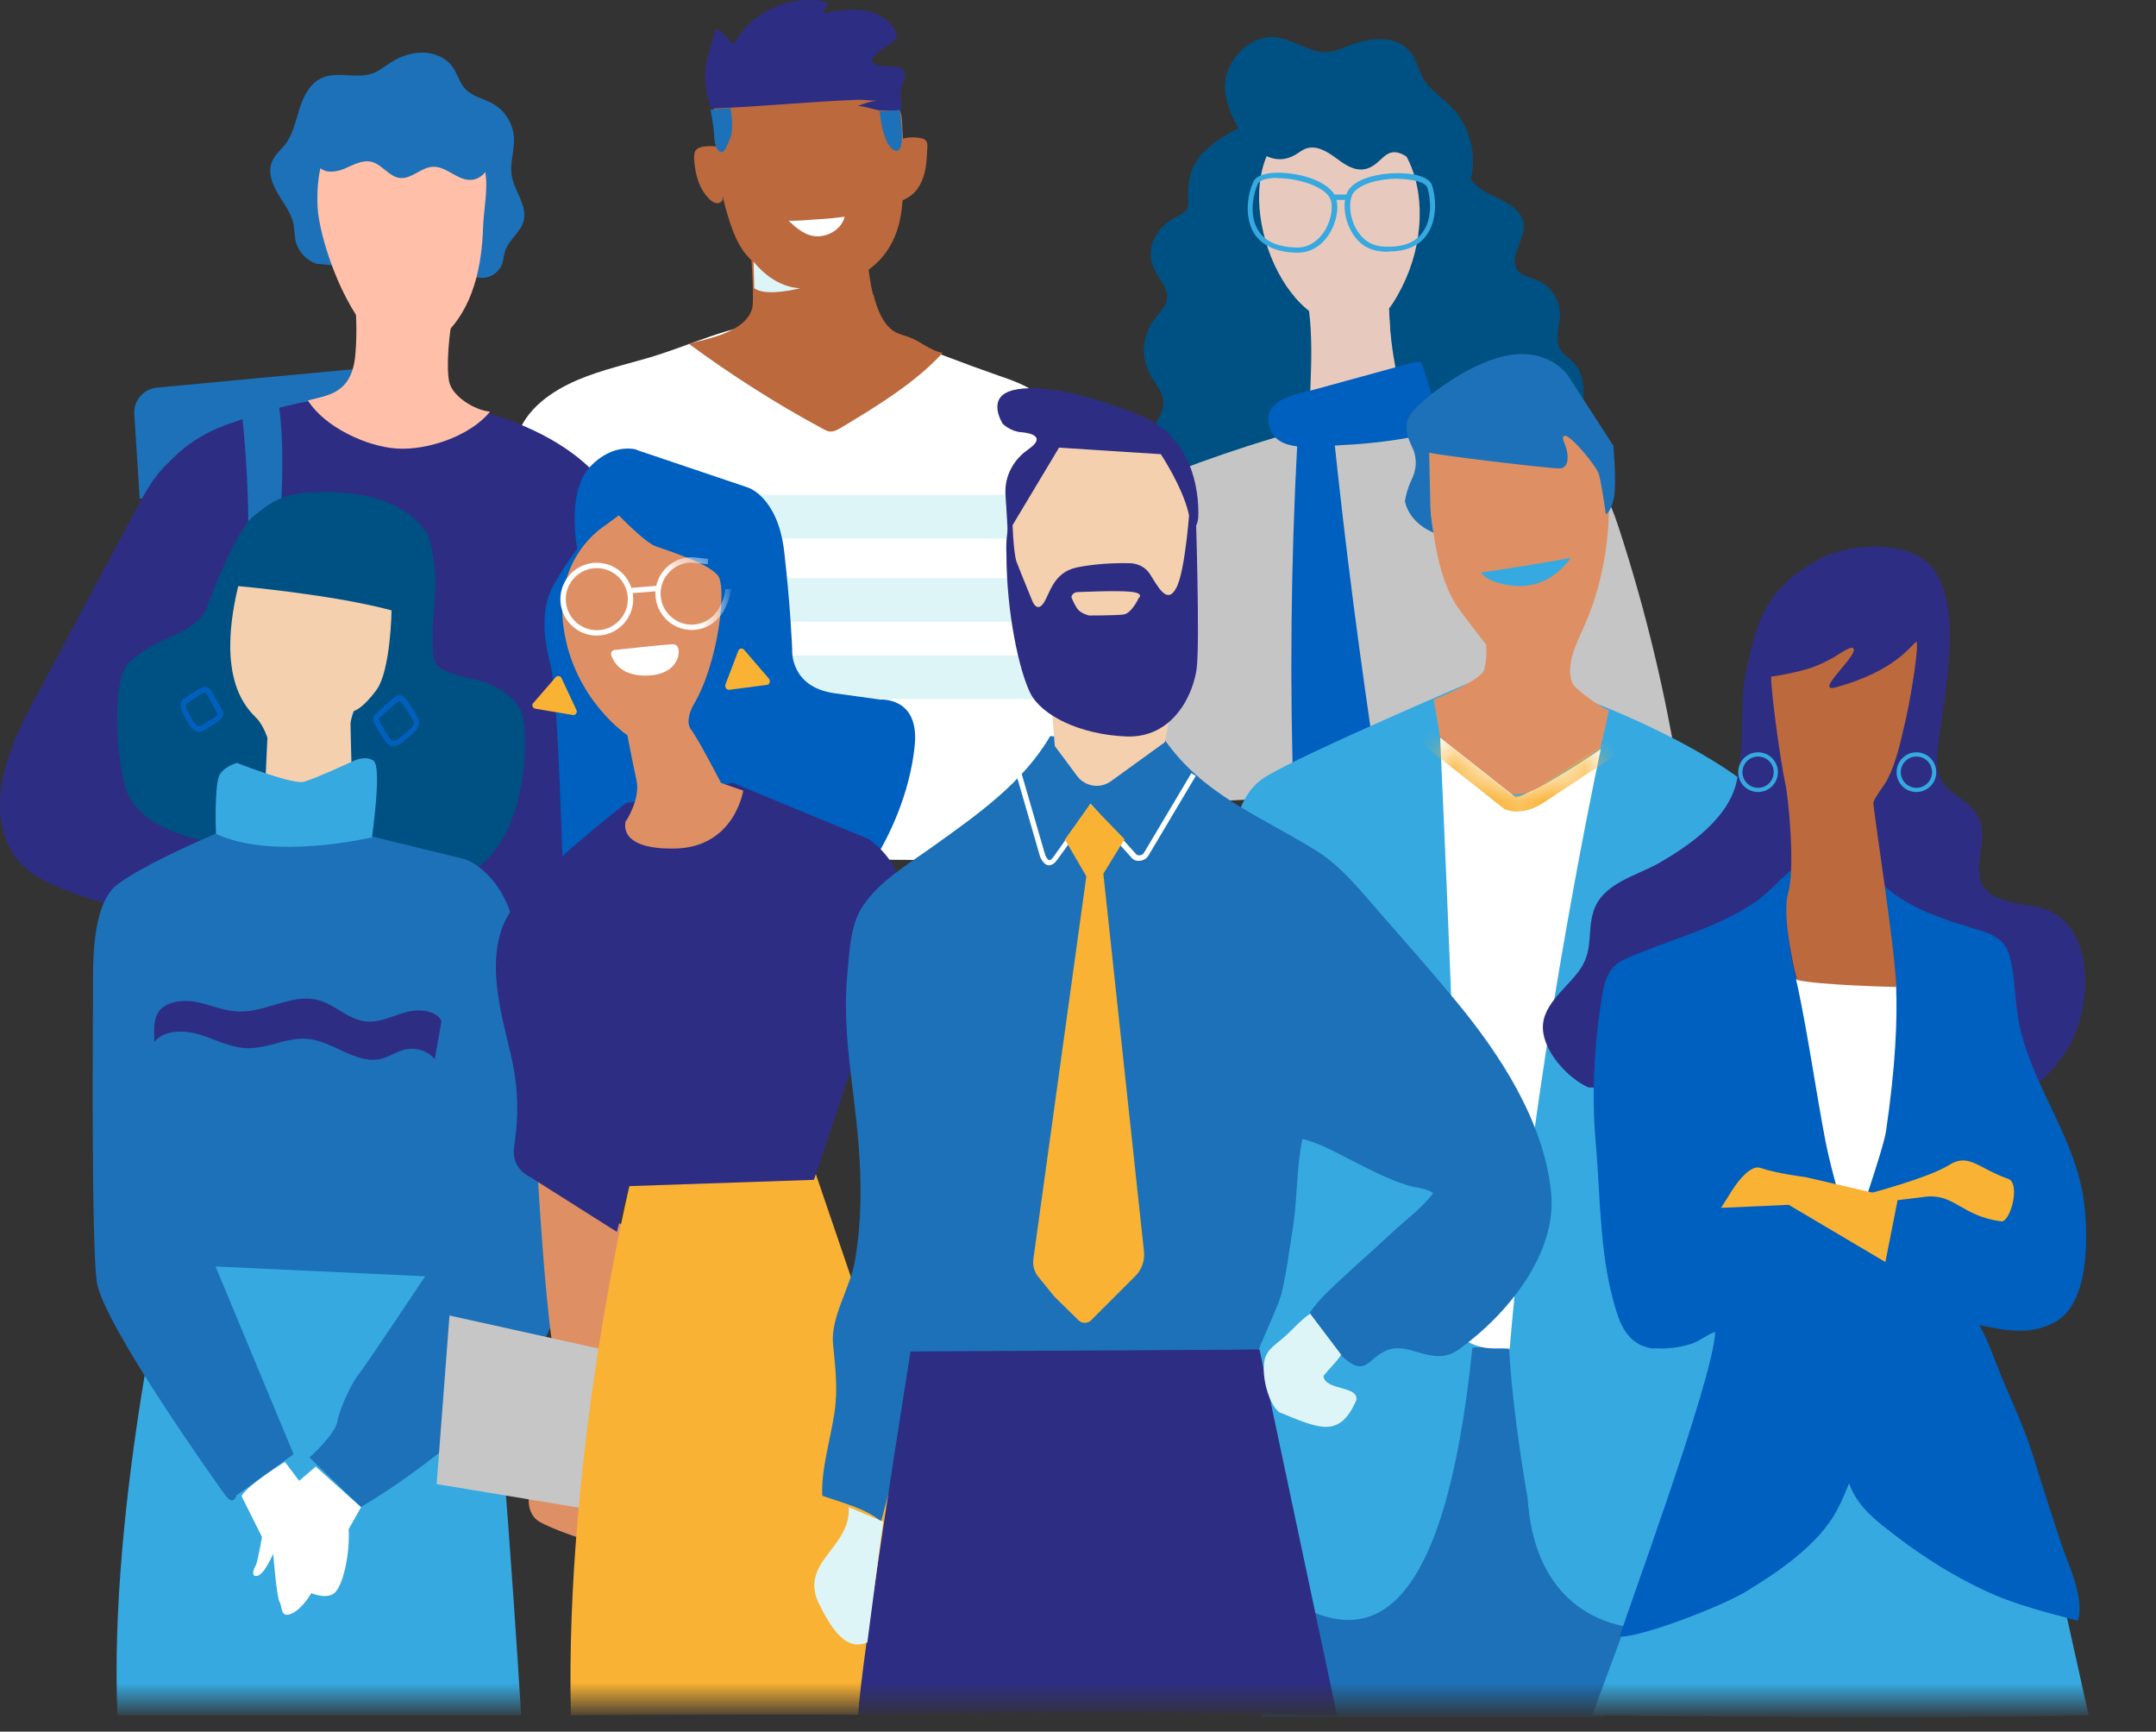 <svg width="66" height="53" viewBox="0 0 66 53" fill="none" xmlns="http://www.w3.org/2000/svg">
<rect x="0" y="0" width="66" height="53" fill="#333333" stroke="none"/>
<path d="M4.276 15.259L4.111 12.672C4.083 12.264 4.39 11.907 4.797 11.864L11.122 11.271L11.329 14.887L4.268 15.259H4.276Z" fill="#1D71B8"/>
<path d="M33.882 20.361C33.925 20.847 34.247 26.343 34.19 26.343C28.223 26.343 22.248 26.278 16.281 26.164C15.71 26.149 15.081 26.121 14.659 25.735C14.173 25.299 14.123 24.563 14.123 23.913C14.137 21.569 14.409 19.225 14.931 16.931C15.181 15.845 15.574 14.78 15.752 13.679C15.895 12.779 16.567 12.179 17.375 11.771C18.132 11.393 18.968 11.207 19.783 10.971C21.134 10.585 22.313 9.942 23.713 9.863C24.814 9.799 26.15 9.777 27.194 10.206C28.294 10.664 29.416 11.092 30.559 11.493C30.953 11.628 31.346 11.764 31.689 12C32.803 12.757 33.096 14.115 33.182 15.351C33.304 17.009 33.718 18.682 33.868 20.347L33.882 20.361Z" fill="white"/>
<path d="M26.737 9.013C26.858 9.499 27.044 9.927 27.358 10.135C27.509 10.235 27.687 10.263 27.852 10.328C28.202 10.463 28.495 10.742 28.859 10.799C28.016 11.721 26.815 12.45 25.743 13.093C25.643 13.15 25.543 13.208 25.429 13.208C25.336 13.208 25.25 13.158 25.172 13.115C23.75 12.35 22.385 11.478 21.084 10.521C21.706 10.363 22.828 10.156 23.028 9.434C23.106 9.149 22.956 6.876 22.878 6.869C24.085 6.948 25.293 7.033 26.494 7.112C26.529 7.555 26.558 8.334 26.722 9.006L26.737 9.013Z" fill="#BC693E"/>
<path d="M21.87 3.76C21.87 3.653 21.863 3.553 21.856 3.453C21.842 3.089 22.135 2.996 22.449 2.953C23.442 2.824 24.457 2.717 25.458 2.796C25.951 2.831 26.451 2.91 26.923 3.053C27.38 3.189 27.594 3.203 27.616 3.739C27.63 4.01 27.644 4.282 27.659 4.554C27.687 5.168 27.673 5.797 27.602 6.412C27.502 7.248 27.13 7.948 26.394 8.384C25.651 8.827 24.722 8.898 23.928 8.563C23.514 8.391 23.107 8.12 22.821 7.769C22.535 7.412 22.37 6.912 22.242 6.476C21.992 5.597 21.92 4.682 21.87 3.767V3.76Z" fill="#BC693E"/>
<path d="M27.6 3.36C27.593 3.103 27.521 2.91 27.6 2.653C27.657 2.495 27.771 2.267 27.628 2.124C27.421 1.924 26.871 2.152 26.706 1.881C26.614 1.724 27.192 1.395 27.314 1.295C27.371 1.252 27.428 1.209 27.443 1.138C27.457 1.081 27.443 1.023 27.414 0.966C27.242 0.595 26.835 0.373 26.428 0.316C26.02 0.259 25.613 0.337 25.206 0.409C25.249 0.294 25.299 0.187 25.342 0.073C24.234 -0.213 22.962 0.366 22.447 1.388C22.319 1.181 22.14 1.009 21.926 0.88C21.783 1.302 21.633 1.731 21.59 2.174C21.554 2.567 21.647 2.953 21.768 3.324C23.269 3.267 24.77 3.11 26.263 3.053C26.463 3.046 26.714 3.103 26.914 3.067C26.685 3.096 26.456 3.16 26.242 3.253C26.342 3.21 26.806 3.374 26.95 3.382C27.142 3.382 27.407 3.403 27.593 3.36H27.6Z" fill="#2D2E83"/>
<path d="M22.127 6.097C22.113 6.176 22.02 6.226 21.941 6.219C21.863 6.212 21.791 6.162 21.727 6.104C21.398 5.797 21.277 5.318 21.248 4.868C21.248 4.782 21.248 4.682 21.291 4.611C21.348 4.525 21.462 4.497 21.57 4.482C21.748 4.461 21.934 4.475 22.113 4.518" fill="#BC693E"/>
<path d="M27.622 4.247C27.808 4.197 28.015 4.189 28.201 4.232C28.244 4.239 28.294 4.254 28.329 4.289C28.394 4.347 28.394 4.447 28.387 4.532C28.372 4.797 28.365 5.068 28.294 5.326C28.222 5.583 28.094 5.833 27.879 5.99C27.758 6.083 27.608 6.14 27.465 6.205" fill="#BC693E"/>
<path d="M25.857 6.633C25.771 6.991 25.4 7.226 25.035 7.234C24.671 7.234 24.385 6.991 24.135 6.748C24.178 6.783 24.942 6.719 25.035 6.712C25.314 6.698 25.585 6.669 25.864 6.633H25.857Z" fill="white"/>
<path d="M32.231 15.144H16.566V16.481H32.231V15.144Z" fill="#DEF5F7"/>
<path d="M32.231 17.696H16.566V19.032H32.231V17.696Z" fill="#DEF5F7"/>
<path d="M32.231 20.061H16.566V21.397H32.231V20.061Z" fill="#DEF5F7"/>
<path d="M9.705 8.077C9.391 7.984 9.134 7.712 9.055 7.398C9.012 7.219 9.019 7.033 8.984 6.855C8.912 6.512 8.683 6.226 8.505 5.926C8.326 5.626 8.19 5.247 8.333 4.932C8.419 4.732 8.59 4.597 8.726 4.425C8.969 4.111 9.048 3.703 9.169 3.324C9.291 2.946 9.484 2.553 9.848 2.388C10.334 2.167 10.934 2.431 11.428 2.238C11.606 2.167 11.756 2.045 11.914 1.945C12.214 1.745 12.557 1.609 12.921 1.609C13.286 1.609 13.65 1.759 13.857 2.052C14.007 2.267 14.065 2.531 14.243 2.724C14.465 2.96 14.815 3.017 15.101 3.182C15.451 3.382 15.694 3.768 15.73 4.168C15.765 4.568 15.601 4.975 15.665 5.375C15.744 5.854 16.151 6.29 16.03 6.762C15.937 7.112 15.579 7.334 15.465 7.677C15.422 7.805 15.415 7.948 15.372 8.077C15.287 8.32 15.036 8.498 14.779 8.506" fill="#1D71B8"/>
<path d="M2.867 25.671C2.896 23.055 3.153 20.44 3.625 17.853C4.032 15.616 4.775 13.736 7.048 12.958C7.612 12.765 8.17 12.572 8.749 12.429C10.757 11.928 12.893 12.05 14.88 12.629C16.424 13.079 17.96 13.872 18.811 15.244C19.618 16.552 19.375 17.967 19.84 19.332C20.333 20.776 20.311 22.391 20.318 23.913C20.326 25.957 20.276 28 20.154 30.037C20.14 30.259 20.125 30.487 20.032 30.702C19.818 31.188 19.239 31.445 18.703 31.616C14.594 32.931 10.085 31.902 5.883 30.873" fill="#2D2E83"/>
<path d="M11.401 10.292C12.023 10.935 12.723 11.043 13.559 10.292C14.488 9.456 14.752 8.141 14.788 6.962C14.803 6.433 14.96 5.726 14.845 5.218C14.703 4.568 14.024 4.018 13.438 3.796C12.666 3.503 11.787 3.582 11.022 3.875C10.679 4.003 10.336 4.189 10.107 4.475C9.9 4.747 9.807 5.09 9.757 5.426C9.714 5.733 9.707 6.04 9.722 6.355C9.779 7.241 10.422 9.27 11.401 10.285V10.292Z" fill="#FFBFA8"/>
<path d="M10.819 8.713C10.905 9.427 10.941 10.149 10.877 10.864C10.769 12.05 10.047 12.093 9.426 12.257C9.926 13.058 11.212 13.672 12.156 13.729C13.099 13.787 14.407 13.336 15 12.6C14.535 12.557 13.842 12.136 13.749 11.678C13.656 11.221 13.749 10.199 13.849 9.749" fill="#FFBFA8"/>
<path d="M9.749 5.083C9.921 5.318 10.285 5.276 10.55 5.161C10.814 5.047 11.1 4.882 11.379 4.954C11.7 5.04 11.908 5.404 12.236 5.447C12.594 5.49 12.887 5.125 13.244 5.104C13.673 5.083 14.008 5.54 14.437 5.504C14.695 5.483 14.909 5.276 14.98 5.025C15.059 4.782 15.009 4.511 14.909 4.275C14.602 3.553 13.823 3.132 13.051 2.967C12.301 2.803 11.507 2.839 10.764 3.053C10.342 3.175 9.928 3.367 9.614 3.682C9.306 3.996 9.113 4.447 9.185 4.882" fill="#1D71B8"/>
<path d="M5.697 13.808C4.968 14.129 4.546 14.873 4.174 15.573C3.174 17.445 2.173 19.318 1.173 21.19C0.58 22.298 -0.028 23.477 0.001 24.735C0.015 25.263 0.151 25.799 0.465 26.221C0.916 26.828 1.659 27.128 2.374 27.379C3.245 27.686 4.167 27.965 5.068 27.793" fill="#2D2E83"/>
<path d="M22.361 3.31C22.39 3.474 22.411 3.646 22.411 3.817C22.411 3.925 22.411 4.032 22.383 4.132C22.361 4.218 22.326 4.303 22.29 4.382C22.233 4.496 22.14 4.789 21.975 4.589C21.847 4.432 21.868 4.082 21.84 3.889C21.811 3.71 21.782 3.532 21.754 3.353" fill="#1D71B8"/>
<path d="M26.906 3.41C26.906 3.41 26.906 3.381 26.913 3.389C26.928 3.389 26.935 3.417 26.935 3.432C26.949 3.724 27.071 4.396 27.335 4.575C27.771 4.868 27.564 3.532 27.542 3.367" fill="#1D71B8"/>
<path d="M36.847 15.774C36.326 15.216 35.711 14.609 35.261 14.023C34.782 13.394 35.683 12.886 35.611 12.25C35.583 11.986 35.368 11.757 35.232 11.507C34.904 10.943 34.961 10.249 35.368 9.728C35.504 9.556 35.675 9.392 35.718 9.192C35.797 8.849 35.475 8.549 35.325 8.22C35.068 7.67 35.34 6.991 35.954 6.669C36.083 6.598 36.233 6.541 36.312 6.433C36.376 6.34 36.369 6.233 36.369 6.133C36.333 5.211 36.59 4.704 37.548 4.125C38.277 3.689 39.199 3.368 40.106 3.289C40.978 3.218 41.878 3.346 42.664 3.661C43.286 3.911 44.108 3.946 44.615 4.425C44.944 4.74 44.837 5.004 44.966 5.347C45.101 5.704 45.473 5.89 45.802 6.04C46.181 6.212 46.609 6.462 46.645 6.876C46.688 7.362 46.166 7.877 46.452 8.27C46.595 8.456 46.852 8.491 47.074 8.584C47.467 8.749 47.738 9.156 47.753 9.578C47.76 9.978 47.567 10.414 47.795 10.742C47.881 10.871 48.024 10.957 48.139 11.064C48.524 11.436 48.532 12.057 48.41 12.579C48.246 13.294 47.888 14.108 47.26 14.509C46.602 14.93 45.816 15.166 45.059 15.338C43.415 15.695 41.743 15.959 40.056 16.152C39.427 16.224 38.784 16.281 38.162 16.181C37.491 16.074 36.869 15.781 36.433 15.359" fill="#005183"/>
<path d="M34.332 24.656C34.382 22.055 34.568 19.454 34.875 16.874C34.975 16.052 35.132 15.144 35.783 14.623C36.054 14.401 36.39 14.28 36.719 14.158C37.705 13.801 38.698 13.479 39.706 13.201C42.3 12.465 44.873 13.043 47.345 13.887C47.839 14.051 48.339 14.244 48.717 14.601C49.175 15.03 49.389 15.645 49.582 16.238C50.39 18.725 50.997 21.269 51.404 23.849" fill="#C5C5C5"/>
<path d="M40.629 3.475C40.557 3.475 40.493 3.489 40.421 3.503C37.506 3.997 38.385 8.563 40.35 9.706C40.664 9.892 41.022 10.007 41.386 10.014C42.194 10.028 42.572 9.463 42.908 8.806C43.244 8.148 43.437 7.412 43.459 6.676C43.48 6.012 43.358 5.34 43.037 4.754C42.715 4.168 42.179 3.704 41.536 3.532C41.243 3.453 40.929 3.439 40.621 3.475H40.629Z" fill="#E8C9BD"/>
<path d="M39.992 9.006C40.278 10.45 40.064 11.957 40.071 13.422C41.121 13.322 42.172 13.18 43.222 13.094C42.772 11.843 42.529 10.521 42.508 9.192" fill="#E8C9BD"/>
<path d="M43.345 4.997C43.252 4.918 43.152 4.847 43.031 4.775C42.373 4.382 42.316 5.104 41.744 5.183C41.423 5.226 41.13 5.011 40.872 4.818C40.608 4.625 40.286 4.439 39.979 4.547C39.858 4.59 39.751 4.682 39.636 4.747C38.521 5.383 37.428 3.46 37.499 2.553C37.564 1.767 38.3 1.045 39.086 1.145C39.629 1.217 40.115 1.638 40.658 1.595C40.872 1.574 41.065 1.488 41.266 1.409C41.859 1.174 42.595 1.059 43.066 1.481C43.367 1.752 43.388 2.074 43.559 2.389C43.767 2.76 44.174 2.996 44.46 3.303C44.931 3.811 45.16 4.532 45.074 5.218C45.053 5.376 45.01 5.54 44.882 5.64C44.367 6.04 43.688 5.268 43.345 4.99V4.997Z" fill="#005183"/>
<path d="M43.286 11.1C43.351 11.079 43.429 11.064 43.486 11.1C43.522 11.129 43.544 11.178 43.558 11.221C43.736 11.793 43.922 12.365 44.101 12.937C44.122 12.994 44.137 13.065 44.115 13.122C44.087 13.194 44.001 13.215 43.929 13.229C42.993 13.451 42.036 13.58 41.078 13.623C40.485 13.651 39.213 13.887 38.913 13.194C38.491 12.208 39.713 12.072 40.349 11.893C41.328 11.622 42.307 11.357 43.286 11.086V11.1Z" fill="#0060BF"/>
<path d="M39.714 13.551C39.514 17.267 39.478 20.99 39.607 24.713C40.429 24.27 41.279 23.884 42.144 23.541C41.629 20.147 41.186 16.745 40.829 13.329" fill="#0060BF"/>
<path d="M42.514 7.705C42.436 7.705 42.35 7.705 42.264 7.691C41.685 7.641 41.414 7.205 41.3 6.947C41.114 6.533 41.114 6.033 41.3 5.79C41.642 5.34 42.643 5.24 43.236 5.332C43.472 5.375 43.765 5.461 43.836 5.668C43.986 6.118 43.986 6.797 43.644 7.233C43.401 7.541 43.022 7.698 42.514 7.698V7.705ZM42.793 5.468C42.243 5.468 41.65 5.618 41.435 5.897C41.307 6.068 41.278 6.483 41.457 6.89C41.557 7.112 41.793 7.491 42.286 7.541C42.857 7.591 43.272 7.462 43.522 7.148C43.879 6.697 43.786 6.033 43.694 5.74C43.658 5.64 43.486 5.554 43.222 5.511C43.093 5.49 42.95 5.475 42.8 5.475L42.793 5.468Z" fill="#36A9E1"/>
<path d="M39.714 7.734C39.714 7.734 39.699 7.734 39.692 7.734C39.07 7.719 38.634 7.519 38.391 7.141C38.098 6.669 38.17 5.99 38.37 5.561C38.463 5.361 38.763 5.304 38.999 5.29C39.592 5.254 40.557 5.468 40.85 5.954C41.007 6.219 40.95 6.712 40.721 7.112C40.585 7.348 40.271 7.734 39.721 7.734H39.714ZM39.12 5.447C39.078 5.447 39.042 5.447 38.999 5.447C38.734 5.461 38.549 5.526 38.506 5.626C38.377 5.904 38.213 6.569 38.52 7.055C38.727 7.391 39.12 7.562 39.685 7.577C39.685 7.577 39.699 7.577 39.706 7.577C40.178 7.577 40.45 7.233 40.571 7.033C40.793 6.647 40.814 6.226 40.7 6.04C40.492 5.69 39.721 5.454 39.12 5.454V5.447Z" fill="#36A9E1"/>
<path d="M41.271 5.954H40.85V6.119H41.271V5.954Z" fill="#36A9E1"/>
<path d="M42.522 9.463C42.522 9.463 41.872 10.006 41.25 10.035C41.25 10.035 42.079 10.735 42.601 10.971L42.522 9.47V9.463Z" fill="#E8C9BD"/>
<g style="mix-blend-mode:multiply">
<path d="M23.068 8.005C23.068 8.005 23.647 8.799 24.505 8.82C24.505 8.82 23.454 9.099 23.09 8.82L23.068 8.005Z" fill="#DEF5F7"/>
</g>
<path d="M7.398 12.579C7.398 12.579 7.67 14.858 7.584 16.959H8.499C8.499 16.959 8.821 13.765 8.499 12.214L7.406 12.579H7.398Z" fill="#1D71B8"/>
<mask id="mask0_3262_59174" style="mask-type:luminance" maskUnits="userSpaceOnUse" x="0" y="6" width="66" height="47">
<path d="M65.167 6.976H0.529V52.14H65.167V6.976Z" fill="white"/>
</mask>
<g mask="url(#mask0_3262_59174)">
<path d="M6.498 25.778C6.498 25.778 4.168 25.471 3.825 24.042C3.482 22.612 3.546 21.033 3.796 20.504C4.046 19.975 5.254 19.482 5.254 19.482C5.254 19.482 6.154 19.139 6.34 18.582C6.526 18.024 7.305 16.131 7.77 15.788C8.234 15.445 8.67 14.887 10.685 15.102C12.7 15.316 13.136 16.467 13.136 16.467C13.136 16.467 13.386 17.338 13.322 18.146C13.258 18.953 13.165 20.068 13.351 20.347C13.537 20.626 14.744 20.847 14.744 20.847C14.744 20.847 15.709 21.155 15.952 21.776C16.202 22.398 16.202 25.75 14.337 26.714C14.244 26.743 6.483 25.785 6.483 25.785L6.498 25.778Z" fill="#005183"/>
<path d="M5.248 37.884C5.248 37.884 3.311 46.095 3.597 52.498H15.953C15.953 52.498 15.303 41.657 14.731 38.284L5.248 37.884Z" fill="#36A9E1"/>
<path d="M6.835 45.68C6.835 45.68 3.126 40.514 2.961 39.22C2.79 37.927 2.847 31.245 2.847 30.402C2.847 29.558 2.79 27.708 3.576 27.086C4.362 26.464 6.606 25.514 6.606 25.514C6.606 25.514 9.865 26.185 11.265 25.571L14.238 26.3C14.238 26.3 15.475 26.693 15.81 28.658C16.146 30.623 17.047 39.942 17.047 39.942C17.047 39.942 16.932 41.343 14.86 43.258C12.78 45.166 11.044 46.123 11.044 46.123L9.472 44.608C9.472 44.608 10.258 43.915 10.329 43.501C10.401 43.093 10.779 42.307 10.965 42.086C11.151 41.864 13.016 39.063 13.016 39.063L6.599 38.763L8.986 44.508L7.235 45.773C7.235 45.773 7.142 46.166 6.835 45.673V45.68Z" fill="#1D71B8"/>
<path d="M8.136 23.677L8.186 22.577C8.186 22.577 8.085 22.269 7.907 22.041C7.728 21.812 6.549 21.04 7.292 17.939C7.292 17.939 10.194 18.196 11.987 18.682C11.987 18.682 11.959 20.533 11.523 21.119C11.087 21.712 10.83 21.762 10.83 21.762C10.83 21.762 10.73 22.019 10.73 22.169C10.73 22.319 10.758 23.327 10.758 23.327C10.758 23.327 9.629 24.07 9.193 23.992C8.757 23.913 8.143 23.684 8.143 23.684L8.136 23.677Z" fill="#F4D0AF"/>
<path d="M11.052 46.131L9.665 44.887L9.158 45.323L8.722 44.744C8.722 44.744 7.586 45.445 7.393 45.788L8.021 47.045C8.021 47.045 7.879 47.846 7.828 47.917C7.778 47.989 7.657 48.282 7.879 48.232C8.1 48.182 8.364 47.553 8.364 47.553C8.364 47.553 8.465 48.861 8.557 49.025C8.65 49.189 8.579 49.532 8.922 49.389C9.258 49.246 9.529 48.761 9.529 48.761C9.529 48.761 10.015 48.975 10.258 48.739C10.501 48.496 10.716 47.581 10.673 46.803" fill="white"/>
<path d="M7.269 23.356C7.269 23.356 8.97 24.027 9.306 23.927C9.642 23.834 10.757 23.32 10.757 23.32C10.757 23.32 11.171 23.091 11.436 23.284C11.7 23.477 11.386 25.628 11.386 25.628C11.386 25.628 8.377 26.35 6.612 25.521C6.612 25.521 6.548 23.949 6.74 23.684C6.933 23.42 7.269 23.349 7.269 23.349V23.356Z" fill="#36A9E1"/>
<path d="M12.037 22.841C11.965 22.841 11.901 22.82 11.844 22.748C11.729 22.605 11.501 22.227 11.487 22.191C11.437 22.119 11.379 21.962 11.487 21.862L12.015 21.39C12.087 21.319 12.244 21.226 12.366 21.326C12.466 21.412 12.759 21.912 12.816 22.012V22.026C12.816 22.034 12.88 22.227 12.666 22.419C12.487 22.577 12.294 22.741 12.294 22.741C12.237 22.784 12.137 22.834 12.037 22.834V22.841ZM11.594 21.983C11.594 21.983 11.601 22.084 11.622 22.105C11.622 22.105 11.865 22.512 11.973 22.648C12.03 22.727 12.18 22.627 12.201 22.619C12.223 22.598 12.401 22.448 12.566 22.305C12.68 22.198 12.68 22.112 12.673 22.091C12.537 21.855 12.323 21.512 12.258 21.462C12.23 21.44 12.151 21.497 12.123 21.519L11.594 21.991V21.983Z" fill="#0060BF"/>
<path d="M6.106 22.398C5.977 22.398 5.87 22.291 5.812 22.212C5.812 22.212 5.691 22.005 5.591 21.812C5.491 21.619 5.541 21.483 5.591 21.426L5.598 21.412C5.684 21.355 6.105 21.062 6.22 21.033C6.356 20.997 6.463 21.126 6.506 21.212L6.82 21.776C6.877 21.898 6.777 22.005 6.706 22.055C6.677 22.077 6.356 22.291 6.206 22.37C6.17 22.384 6.134 22.398 6.106 22.398ZM5.948 22.119C5.948 22.119 6.063 22.262 6.134 22.227C6.277 22.155 6.613 21.927 6.613 21.927C6.613 21.927 6.677 21.869 6.67 21.855L6.356 21.291C6.334 21.248 6.284 21.19 6.256 21.198C6.198 21.212 5.927 21.383 5.698 21.548C5.691 21.569 5.662 21.626 5.727 21.741C5.82 21.912 5.927 22.098 5.941 22.127L5.948 22.119Z" fill="#0060BF"/>
<path d="M38.621 41.757V52.555H48.998L53.671 51.419L53.578 40.114L38.621 41.757Z" fill="#1D71B8"/>
<path d="M38.37 37.655L37.712 26.586C37.712 26.586 37.541 24.542 38.705 23.799C39.87 23.062 45.516 20.669 45.516 20.669L48.153 21.262C48.153 21.262 51.583 22.455 53.677 24.149C54.127 24.513 53.87 41.307 53.87 41.307L50.197 49.825C50.197 49.825 47.031 49.868 46.766 45.866C46.766 45.866 46.302 43.294 46.195 41.25C45.802 41.185 45.351 41.228 45.073 41.25C44.208 49.697 41.914 50.168 39.977 49.246L38.748 47.874L38.37 37.648V37.655Z" fill="#36A9E1"/>
<path d="M43.887 21.412C43.887 21.412 45.331 20.84 45.431 20.504C45.531 20.168 45.495 19.732 45.495 19.732C45.495 19.732 45.023 19.125 44.723 18.725C44.423 18.324 44.087 17.717 43.88 16.302C43.68 14.887 43.68 13.815 43.68 13.815L47.953 12.772C47.953 12.772 49.061 13.408 49.161 14.115C49.397 15.773 49.189 17.574 48.525 19.103C48.296 19.632 47.917 20.297 48.125 20.897C48.196 21.097 49.239 21.826 49.261 21.712L48.989 22.919L46.838 24.263C46.838 24.263 46.302 24.399 45.967 24.227C45.631 24.056 44.087 22.576 44.087 22.576L43.887 21.397V21.412Z" fill="#DE9064"/>
<path d="M43.887 16.302C43.887 16.302 43.165 16.052 43.008 15.345C43.008 15.345 43.044 15.03 43.222 14.659C43.401 14.287 43.337 13.972 43.279 13.801C43.222 13.622 42.829 13.058 43.244 12.593C43.651 12.121 45.094 11.014 46.288 10.857C47.481 10.699 48.003 11.5 48.003 11.5L49.389 13.644C49.389 13.644 49.489 14.758 49.411 15.202C49.332 15.652 49.161 15.745 49.161 15.745C49.161 15.745 49.004 14.63 48.925 14.458C48.846 14.28 48.239 13.479 47.946 13.344C47.946 13.344 47.767 13.286 47.889 13.558C48.01 13.829 48.082 14.337 47.731 14.337C47.381 14.337 43.987 13.93 43.751 13.851C43.751 13.851 43.773 15.059 43.787 15.487C43.808 15.916 43.88 16.288 43.88 16.288L43.887 16.302Z" fill="#1D71B8"/>
<path d="M45.332 17.524C45.332 17.524 47.733 17.167 48.076 17.067C48.076 17.067 48.076 17.145 47.74 17.46C47.569 17.624 47.161 17.924 46.554 17.939C46.132 17.946 45.518 17.803 45.339 17.524H45.332Z" fill="#36A9E1"/>
<path d="M44.086 22.591C44.086 22.591 44.7 35.711 44.722 40.943C45.408 41.4 45.808 41.228 46.215 41.285C46.902 33.032 48.695 24.385 49.003 22.927C49.003 22.927 47.159 24.199 46.408 24.413L44.093 22.584L44.086 22.591Z" fill="white"/>
<mask id="mask1_3262_59174" style="mask-type:luminance" maskUnits="userSpaceOnUse" x="44" y="22" width="6" height="20">
<path d="M44.086 22.591C44.086 22.591 44.7 35.712 44.722 40.943C45.408 41.4 45.808 41.229 46.215 41.286C46.902 33.032 48.695 24.385 49.003 22.927C49.003 22.927 47.159 24.199 46.408 24.413L44.093 22.584L44.086 22.591Z" fill="white"/>
</mask>
<g mask="url(#mask1_3262_59174)">
<path d="M46.453 24.842C46.217 24.842 46.074 24.771 46.059 24.764L46.038 24.749L43.43 22.691L43.73 22.312L46.288 24.335C46.36 24.356 46.61 24.413 46.96 24.185C47.496 23.842 49.204 22.698 49.225 22.684L49.497 23.084C49.497 23.084 47.767 24.235 47.224 24.585C46.924 24.778 46.653 24.835 46.453 24.835V24.842Z" fill="#F9B233"/>
</g>
<path d="M50.103 48.817L48.738 52.505C48.738 52.505 59.415 52.619 63.938 52.498C63.938 52.498 62.952 48.045 62.888 47.788C62.824 47.531 58.686 43.586 58.686 43.586L53.04 45.88L50.103 48.817Z" fill="#36A9E1"/>
<path d="M48.617 33.281C47.995 32.996 47.252 32.195 47.231 31.473C47.209 30.687 48.074 30.18 48.431 29.573C48.767 28.994 48.589 28.493 48.782 27.886C49.06 27.028 50.082 26.814 50.79 26.414C51.726 25.871 52.912 25.049 53.162 23.92C53.427 22.762 53.219 21.504 53.491 20.347C53.813 18.975 54.041 18.038 55.671 17.124C56.564 16.623 58.565 16.459 59.237 17.488C59.722 18.231 59.708 19.261 59.658 20.161C59.615 20.818 59.522 21.462 59.429 22.105C59.365 22.533 59.237 23.205 59.33 23.641C59.437 24.12 59.851 24.284 60.209 24.592C60.973 25.242 60.573 25.806 60.587 26.657C60.602 27.6 61.666 27.614 62.381 27.765C64.125 28.129 64.06 30.652 63.41 31.895C62.953 32.76 62.138 33.553 61.18 33.746" fill="#2D2E83"/>
<path d="M54.592 29.944L59.044 30.209C59.044 30.209 58.151 38.27 57.129 40.406C57.129 40.406 55.035 33.417 54.592 29.944Z" fill="white"/>
<path d="M50.654 41.278C50.061 41.228 49.732 40.849 49.539 40.306C48.953 38.619 49.003 36.683 48.846 34.939C48.724 33.553 48.796 32.038 49.017 30.658C49.103 30.108 49.182 29.615 49.711 29.372C51.033 28.772 52.462 28.457 53.684 27.643C54.17 27.321 54.513 26.864 54.963 26.528C54.913 27.164 54.684 27.714 54.72 28.364C54.756 28.993 54.913 29.665 55.049 30.28C55.342 31.666 55.613 33.524 55.878 34.91C56.257 36.861 57.4 39.756 57.4 41.749C57.4 43.007 56.843 45.065 56.242 46.209C55.685 47.266 54.456 48.102 53.441 48.717C52.648 49.196 50.168 50.132 49.589 50.089C49.625 49.818 52.469 42.192 52.505 40.763C52.248 40.849 52.04 41.049 51.762 41.135C51.404 41.242 51.018 41.299 50.647 41.263L50.654 41.278Z" fill="#0060BF"/>
<path d="M57.165 26.456C57.794 27.6 59.237 28.057 60.409 28.414C60.909 28.564 61.367 28.7 61.517 29.258C61.703 29.958 61.674 30.723 61.831 31.43C62.26 33.331 63.568 34.875 63.803 36.847C63.925 37.876 63.961 39.898 62.903 40.47C62.139 40.885 61.374 40.72 60.595 40.556C60.902 41.113 61.088 41.714 61.338 42.3C61.66 43.05 62.017 43.829 62.253 44.608C62.51 45.465 62.803 46.337 63.082 47.195C63.303 47.874 63.825 48.895 63.611 49.61C62.703 49.36 61.76 49.139 60.881 48.738C59.687 48.195 58.644 47.509 57.622 46.687C56.886 46.094 56.479 45.544 56.464 44.529C56.45 43.143 56.543 38.576 56.672 38.083C56.822 37.512 57.651 35.196 57.736 34.617C58.322 30.644 57.965 28.857 57.758 28.322" fill="#0060BF"/>
<path d="M55.005 29.987C55.005 29.987 54.519 28.093 54.741 27.321C54.962 26.542 54.741 24.334 54.648 23.962C54.519 23.398 54.205 21.14 54.219 20.711C54.619 20.654 55.07 20.561 55.463 20.432C55.699 20.354 55.927 20.232 56.149 20.111C56.227 20.068 56.635 19.775 56.72 19.832C56.978 19.996 55.448 21.247 56.22 21.032C58.078 20.511 58.486 19.739 58.671 19.639C58.743 19.868 58.464 21.497 58.328 22.069C58.185 22.676 58.064 23.298 57.778 23.855C57.692 24.027 57.407 24.377 57.349 24.555C57.321 24.656 58.021 29.065 58.05 30.208C58.05 30.208 55.713 30.158 55.005 29.994V29.987Z" fill="#BC693E"/>
<path d="M52.912 36.611C52.912 36.611 53.477 35.604 53.891 35.747C54.42 35.925 55.263 36.026 55.263 36.026L58.1 36.683L57.715 38.627L54.756 36.876L52.684 36.969L52.912 36.611Z" fill="#F9B233"/>
<path d="M57.207 36.533C57.207 36.533 59.051 36.047 59.658 35.661C60.266 35.275 60.551 35.754 61.459 36.075C61.873 36.19 61.545 37.419 61.259 37.383C60.073 37.219 59.865 36.583 59.029 36.619L57.743 36.776L57.207 36.533Z" fill="#F9B233"/>
<path d="M58.666 24.241C58.33 24.241 58.059 23.97 58.059 23.634C58.059 23.298 58.33 23.026 58.666 23.026C59.002 23.026 59.273 23.298 59.273 23.634C59.273 23.97 59.002 24.241 58.666 24.241ZM58.666 23.155C58.402 23.155 58.187 23.369 58.187 23.634C58.187 23.898 58.402 24.113 58.666 24.113C58.93 24.113 59.145 23.898 59.145 23.634C59.145 23.369 58.93 23.155 58.666 23.155Z" fill="#36A9E1"/>
<path d="M53.818 24.241C53.483 24.241 53.211 23.97 53.211 23.634C53.211 23.298 53.483 23.026 53.818 23.026C54.154 23.026 54.426 23.298 54.426 23.634C54.426 23.97 54.154 24.241 53.818 24.241ZM53.818 23.155C53.554 23.155 53.34 23.369 53.34 23.634C53.34 23.898 53.554 24.113 53.818 24.113C54.083 24.113 54.297 23.898 54.297 23.634C54.297 23.369 54.083 23.155 53.818 23.155Z" fill="#36A9E1"/>
<path d="M16.468 36.09C16.468 36.09 16.668 39.556 16.904 41.114L18.455 41.471L19.491 37.727L16.461 36.09H16.468Z" fill="#DE9064"/>
<path d="M16.19 45.816C16.19 45.816 16.111 46.331 16.511 46.574C16.912 46.81 17.905 47.131 17.905 47.131L17.948 46.174L16.197 45.816H16.19Z" fill="#DE9064"/>
<path d="M18.441 41.3L13.76 40.264L13.367 45.423L17.941 46.181C17.941 46.181 18.255 41.686 18.434 41.307L18.441 41.3Z" fill="#C6C6C6"/>
<path d="M19.305 36.14C19.305 36.14 17.283 44.437 17.476 52.498C17.476 52.498 22.007 52.462 27.045 52.484L27.888 44.48L24.979 35.947L19.312 36.14H19.305Z" fill="#F9B233"/>
<path d="M19.492 13.772L22.901 14.923C22.901 14.923 23.816 15.209 24.008 16.895C24.201 18.575 24.251 19.875 24.251 19.875C24.251 19.875 24.159 21.026 25.552 21.219L26.946 21.412C26.946 21.412 28.146 21.319 28.003 22.805C27.86 24.292 27.189 25.685 26.703 26.407L17.241 27.079C17.241 27.079 17.098 21.269 16.855 20.354C16.612 19.439 16.569 18.575 16.948 17.903C17.327 17.231 17.67 16.795 17.67 16.795C17.67 16.795 17.334 15.066 18.056 14.294C18.777 13.522 19.499 13.765 19.499 13.765L19.492 13.772Z" fill="#0060BF"/>
<path d="M22.421 23.956L26.602 25.685C26.602 25.685 27.323 26.164 27.559 26.986C27.802 27.8 24.915 36.111 24.915 36.111L19.248 36.304L18.884 37.705L16.218 36.018C16.218 36.018 15.639 35.776 15.739 35.104C15.832 34.432 15.932 33.567 15.646 32.317C15.361 31.066 14.732 29.101 15.696 27.8C16.661 26.5 18.819 24.87 19.155 24.584L22.421 23.963V23.956Z" fill="#2D2E83"/>
<path d="M19.171 25.121C19.171 25.121 19.607 24.449 19.486 23.892C19.364 23.334 19.207 22.505 19.207 22.505C19.207 22.505 17.578 21.426 17.256 19.239C16.927 17.053 18.5 16.102 18.5 16.102L18.943 15.773C18.943 15.773 19.743 16.602 20.065 16.717C20.393 16.838 21.723 17.246 21.987 17.631C22.251 18.017 21.987 20.326 21.215 21.598C21.215 21.598 20.951 22.069 21.158 22.334C21.365 22.598 22.073 23.963 22.073 23.963L22.752 24.199C22.752 24.199 22.487 25.943 20.651 25.971C18.814 26 19.164 25.106 19.164 25.106L19.171 25.121Z" fill="#DE9064"/>
<mask id="mask2_3262_59174" style="mask-type:luminance" maskUnits="userSpaceOnUse" x="17" y="15" width="6" height="11">
<path d="M19.171 25.121C19.171 25.121 19.607 24.449 19.486 23.892C19.364 23.334 19.207 22.505 19.207 22.505C19.207 22.505 17.578 21.426 17.256 19.239C16.927 17.053 18.5 16.102 18.5 16.102L18.943 15.773C18.943 15.773 19.743 16.602 20.065 16.717C20.393 16.838 21.723 17.246 21.987 17.631C22.251 18.017 21.987 20.326 21.215 21.598C21.215 21.598 20.951 22.069 21.158 22.334C21.365 22.598 22.073 23.963 22.073 23.963L22.752 24.199C22.752 24.199 22.487 25.943 20.651 25.971C18.814 26 19.164 25.106 19.164 25.106L19.171 25.121Z" fill="white"/>
</mask>
<g mask="url(#mask2_3262_59174)">
<path d="M22.101 18.789L21.965 18.696C22.065 18.546 22.208 18.225 22.208 18.032H22.372C22.372 18.275 22.208 18.625 22.101 18.789Z" fill="white"/>
<path d="M21.179 19.282C20.565 19.282 20.064 18.782 20.064 18.168C20.064 17.553 20.565 17.053 21.179 17.053H21.186L21.68 17.103L21.665 17.267L21.172 17.217C20.65 17.217 20.222 17.646 20.222 18.168C20.222 18.689 20.65 19.118 21.172 19.118C21.487 19.118 21.787 18.961 21.958 18.696L22.094 18.789C21.887 19.097 21.544 19.282 21.172 19.282H21.179Z" fill="white"/>
</g>
<path d="M18.269 19.453C17.654 19.453 17.154 18.953 17.154 18.339C17.154 17.724 17.654 17.224 18.269 17.224C18.884 17.224 19.384 17.724 19.384 18.339C19.384 18.953 18.884 19.453 18.269 19.453ZM18.269 17.388C17.747 17.388 17.319 17.817 17.319 18.339C17.319 18.86 17.747 19.289 18.269 19.289C18.791 19.289 19.22 18.86 19.22 18.339C19.22 17.817 18.791 17.388 18.269 17.388Z" fill="white"/>
<path d="M18.784 19.897C18.784 19.897 20.306 19.732 20.57 19.718C20.834 19.704 20.77 20.032 20.77 20.032C20.77 20.032 20.72 20.647 19.827 20.676C18.934 20.711 18.755 20.147 18.755 20.147C18.755 20.147 18.626 19.968 18.791 19.897H18.784Z" fill="white"/>
<path d="M16.325 21.519L17.011 20.726C17.061 20.669 17.154 20.683 17.189 20.754L17.647 21.733C17.683 21.812 17.618 21.898 17.532 21.883L16.389 21.691C16.303 21.676 16.267 21.576 16.325 21.512V21.519Z" fill="#F9B233"/>
<path d="M22.208 20.947L22.601 19.918C22.63 19.84 22.723 19.825 22.78 19.89L23.537 20.769C23.594 20.84 23.566 20.947 23.48 20.962L22.329 21.112C22.244 21.126 22.18 21.033 22.208 20.947Z" fill="#F9B233"/>
<path d="M20.137 17.928L19.332 17.991L19.345 18.155L20.15 18.092L20.137 17.928Z" fill="white"/>
<path d="M26.972 46.574C26.565 46.188 25.714 45.973 25.171 45.78C25.135 44.98 25.421 44.051 25.543 43.25C25.657 42.5 25.571 41.871 25.5 41.121C25.428 40.313 26.021 39.42 26.164 38.627C26.379 37.412 26.379 36.218 26.279 34.989C26.143 33.239 25.764 31.573 25.943 29.765C26.007 29.115 26.029 28.322 26.393 27.765C26.9 26.971 27.829 26.435 28.58 25.892C29.909 24.942 31.317 23.956 32.146 22.533L35.612 22.584C36.812 24.334 38.556 24.956 40.3 26.042C41.05 26.507 41.629 27.236 42.208 27.9C43.001 28.808 43.801 29.708 44.573 30.644C45.945 32.302 47.253 34.325 47.482 36.476C47.682 38.362 46.145 40.235 44.652 41.307C43.851 41.878 43.137 41.007 42.408 41.349C41.879 41.6 41.793 42.114 41.186 41.6C40.843 41.307 40.278 40.614 40.1 40.178C40.35 39.792 40.721 39.463 41.064 39.141C41.55 38.684 42.058 38.248 42.544 37.791C42.972 37.383 43.53 36.983 43.873 36.519C43.687 36.369 43.33 36.354 43.08 36.276C42.501 36.097 41.958 35.811 41.422 35.54C40.943 35.297 40.378 34.975 39.871 34.861C39.685 35.718 39.721 36.647 39.585 37.533C39.471 38.234 39.392 38.913 39.228 39.599C39.149 39.935 38.52 41.264 38.542 41.307L28.33 41.407" fill="#1D71B8"/>
<path d="M27.874 41.364C27.874 41.364 26.309 51.126 26.273 52.505C26.273 52.505 32.612 52.348 40.93 52.505L38.558 41.307L27.874 41.364Z" fill="#2D2E83"/>
<path d="M26.55 50.268C25.843 50.583 25.378 49.682 25.1 49.146C24.399 47.817 26.072 47.381 25.979 46.13L27.036 46.573L26.55 50.275V50.268Z" fill="#DEF5F7"/>
<path d="M32.097 20.404C32.097 20.404 31.482 19.246 31.346 18.782C30.968 17.524 30.825 15.959 31.132 15.308C31.553 14.422 32.525 13.222 32.525 13.222C32.525 13.222 35.498 13.415 35.613 13.45C35.727 13.486 36.349 14.608 36.349 14.608L36.584 18.052L35.656 22.719L34.005 23.913C33.676 24.148 33.219 24.077 32.976 23.755L32.29 22.833L32.097 20.404Z" fill="#F4D0AF"/>
<path d="M30.988 15.859C30.988 15.859 31.017 16.902 31.117 17.188C31.224 17.474 31.588 18.36 31.588 18.36C31.588 18.36 31.717 18.753 31.924 18.489C32.131 18.231 32.21 17.524 32.968 17.367C33.725 17.209 34.554 17.238 34.554 17.238C34.554 17.238 34.968 17.209 35.204 17.574C35.44 17.938 35.726 18.539 36.012 17.988C36.298 17.445 36.426 15.437 36.426 15.437L36.605 15.673C36.605 15.673 36.734 19.654 36.633 20.461C36.526 21.269 35.905 22.598 34.475 22.541C33.046 22.483 31.874 21.89 31.538 21.211C31.202 20.532 30.809 18.767 30.809 16.945C30.809 16.945 30.759 16.188 30.988 15.852V15.859Z" fill="#2D2E83"/>
<path d="M31.468 13.765C31.468 13.765 30.711 14.223 30.782 15.173C30.847 16.123 30.847 16.323 30.847 16.323L32.419 13.701L35.535 13.901C35.535 13.901 36.192 14.887 36.385 15.709C36.585 16.531 36.678 15.873 36.678 15.873C36.678 15.873 36.885 13.551 34.963 12.743C33.041 11.936 31.526 11.729 30.875 11.986C30.225 12.243 30.697 12.972 30.697 12.972C30.697 12.972 30.932 13.208 31.268 13.229C31.604 13.258 32.019 13.386 31.461 13.765H31.468Z" fill="#2D2E83"/>
<path d="M32.961 18.124C32.961 18.124 34.14 18.067 34.598 18.11C35.055 18.153 34.855 18.31 34.855 18.31C34.855 18.31 34.641 18.782 34.383 18.81C34.126 18.839 33.34 18.839 33.34 18.839C33.34 18.839 33.083 18.782 32.975 18.625C32.868 18.467 32.797 18.274 32.797 18.274C32.797 18.274 32.811 18.153 32.961 18.124Z" fill="#F4D0AF"/>
<path d="M40.106 40.206C39.792 40.421 39.535 40.742 39.234 40.992C39.063 41.135 38.849 41.278 38.756 41.486C38.563 41.907 38.791 42.929 39.156 43.222C40.378 43.722 41.007 44.044 41.521 42.85C41.6 42.407 40.556 42.565 40.514 42.114C40.657 41.928 40.935 41.664 41.057 41.464" fill="#DEF5F7"/>
<path d="M32.125 26.485C32.125 26.485 32.104 26.485 32.097 26.485C31.932 26.464 31.854 26.242 31.839 26.221L30.996 23.305L31.153 23.262L31.997 26.171C32.018 26.228 32.075 26.321 32.118 26.328C32.147 26.328 32.197 26.3 32.247 26.228C32.49 25.892 33.319 24.699 33.326 24.685L33.383 24.599L34.798 26.164C34.798 26.164 34.855 26.185 34.898 26.178C34.948 26.171 34.998 26.142 35.012 26.114L36.47 23.663L36.606 23.748L35.148 26.2C35.105 26.271 35.019 26.328 34.919 26.343C34.827 26.357 34.741 26.343 34.684 26.293H34.676L33.39 24.863C33.197 25.142 32.568 26.042 32.361 26.321C32.282 26.428 32.197 26.485 32.111 26.485H32.125Z" fill="white"/>
<path d="M32.597 25.692L33.255 26.821L31.632 38.548C31.611 38.72 31.654 38.898 31.754 39.041L32.276 39.684L33.019 40.413C33.126 40.514 33.297 40.514 33.398 40.413L34.755 39.056C34.955 38.856 35.048 38.584 35.02 38.305L33.776 26.743L34.426 25.685L33.376 24.606L32.597 25.699V25.692Z" fill="#F9B233"/>
</g>
<path d="M13.515 31.259C13.365 30.916 12.829 30.873 12.428 30.98C12.028 31.087 11.649 31.295 11.235 31.266C10.663 31.223 10.263 30.737 9.713 30.602C8.92 30.409 8.126 30.995 7.297 30.959C6.847 30.945 6.44 30.752 6.004 30.666C5.568 30.58 5.018 30.666 4.825 31.016C4.682 31.28 4.725 31.602 4.725 31.895C5.003 31.523 5.632 31.516 6.118 31.666C6.597 31.816 7.054 32.067 7.562 32.081C8.191 32.102 8.777 31.745 9.398 31.795C10.206 31.859 10.906 32.602 11.685 32.402C11.935 32.338 12.143 32.181 12.393 32.124C12.729 32.045 13.107 32.167 13.307 32.417" fill="#2D2E83"/>
</svg>

